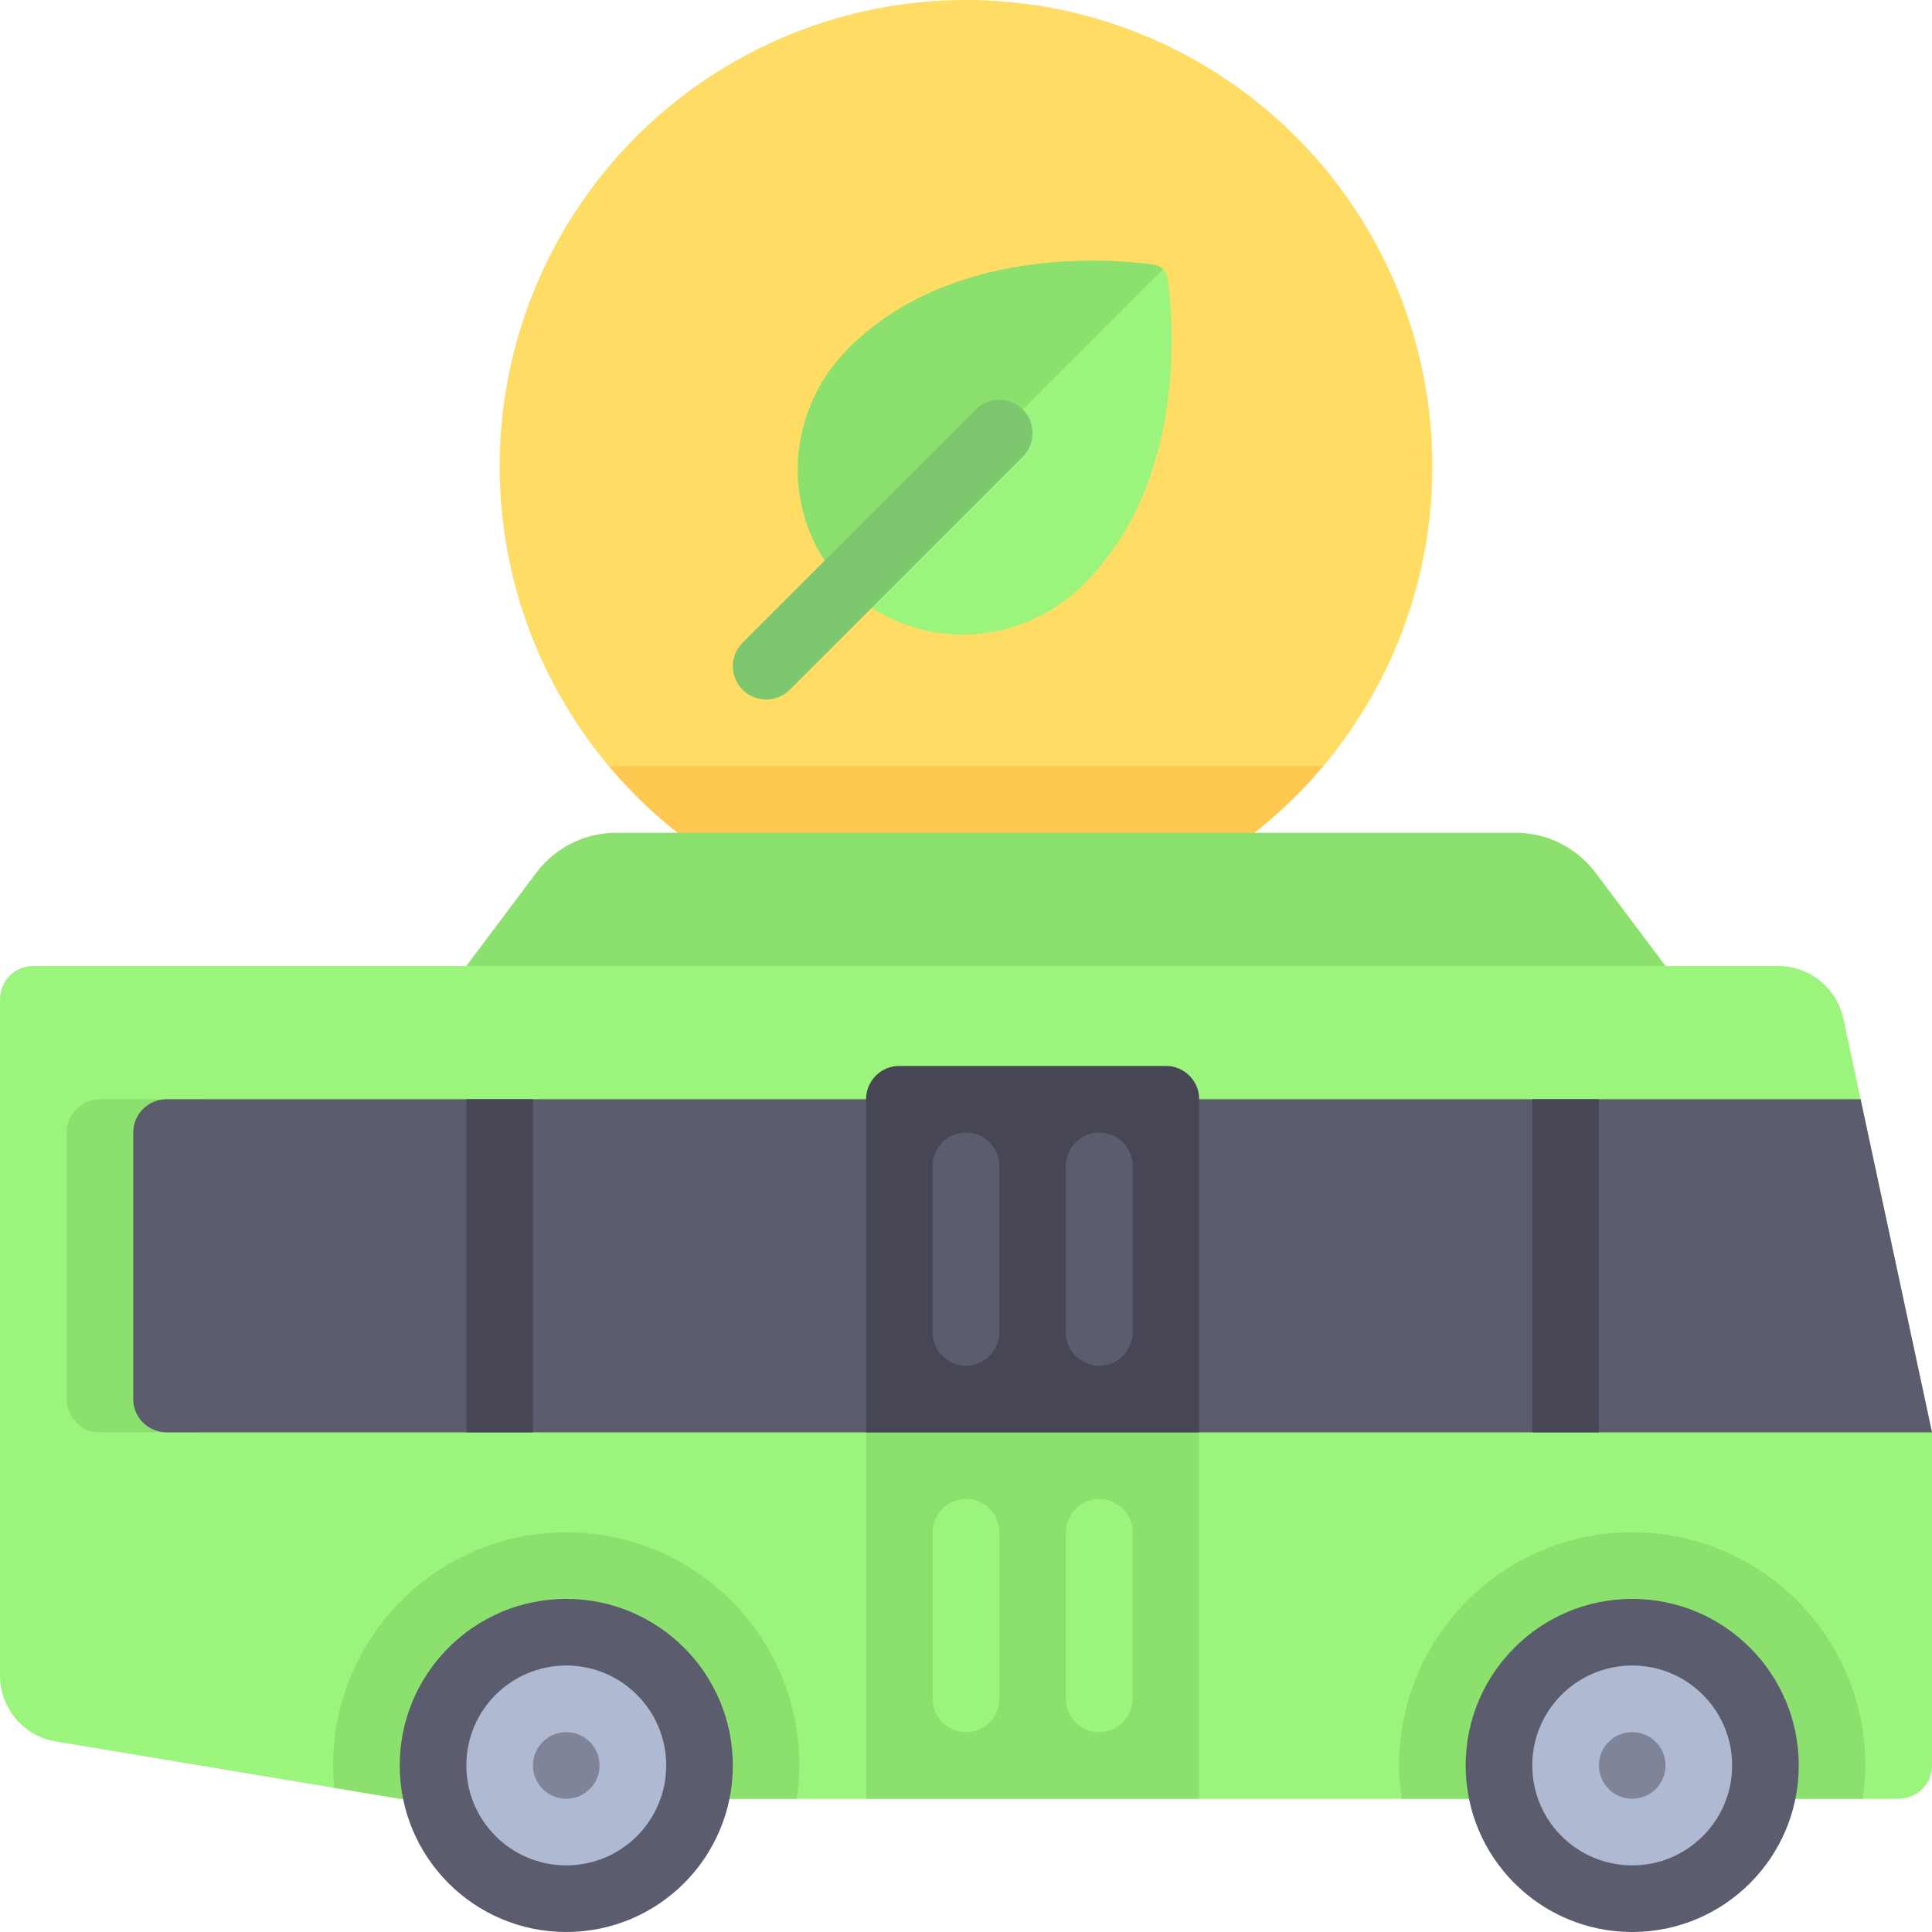 <?xml version="1.0" encoding="iso-8859-1"?>
<!-- Uploaded to: SVG Repo, www.svgrepo.com, Generator: SVG Repo Mixer Tools -->
<svg version="1.1" id="Layer_1" xmlns="http://www.w3.org/2000/svg" xmlns:xlink="http://www.w3.org/1999/xlink" 
	 viewBox="0 0 512 512" xml:space="preserve">
<circle style="fill:#FFDC64;" cx="256" cy="123.586" r="123.586"/>
<path style="fill:#FFC850;" d="M161.395,203.034c22.67,26.966,56.618,44.138,94.605,44.138s71.935-17.172,94.605-44.138H161.395z"/>
<path style="fill:#8CE16E;" d="M422.841,231.283c-5.002-6.668-12.851-10.593-21.186-10.593H163.31
	c-8.335,0-16.184,3.925-21.186,10.593L123.586,256h317.793L422.841,231.283z"/>
<path style="fill:#9BF57D;" d="M488.508,269.955c-1.745-8.14-8.938-13.955-17.263-13.955H8.828C3.953,256,0,259.953,0,264.828
	v179.251c0,8.63,6.24,15.997,14.753,17.415l91.178,15.197h88.277h194.206h88.275h26.484c4.875,0,8.828-3.953,8.828-8.828v-88.276
	L488.508,269.955z"/>
<g>
	<path style="fill:#8CE16E;" d="M52.966,379.586H26.483c-4.875,0-8.828-3.953-8.828-8.828v-70.621c0-4.875,3.953-8.828,8.828-8.828
		h26.483V379.586z"/>
	<rect x="229.517" y="291.31" style="fill:#8CE16E;" width="88.276" height="185.379"/>
</g>
<path style="fill:#5B5D6E;" d="M44.138,291.31c-4.875,0-8.828,3.953-8.828,8.828v70.621c0,4.875,3.953,8.828,8.828,8.828H512
	l-18.916-88.276H44.138z"/>
<g>
	<path style="fill:#8CE16E;" d="M150.07,406.07c-34.126,0-61.792,27.665-61.792,61.792c0,2.004,0.114,3.98,0.299,5.935l17.354,2.892
		h88.277h16.951c0.415-2.891,0.702-5.822,0.702-8.828C211.862,433.736,184.198,406.07,150.07,406.07z"/>
	<path style="fill:#8CE16E;" d="M432.552,406.069c-34.127,0-61.793,27.666-61.793,61.793c0,3.006,0.287,5.937,0.702,8.828h16.953
		h88.275h16.954c0.415-2.891,0.702-5.822,0.702-8.828C494.345,433.735,466.679,406.069,432.552,406.069z"/>
</g>
<g>
	<circle style="fill:#5B5D6E;" cx="432.552" cy="467.862" r="44.138"/>
	<circle style="fill:#5B5D6E;" cx="150.069" cy="467.862" r="44.138"/>
</g>
<g>
	<circle style="fill:#AFB9D2;" cx="432.552" cy="467.862" r="26.483"/>
	<circle style="fill:#AFB9D2;" cx="150.069" cy="467.862" r="26.481"/>
</g>
<path style="fill:#9BF57D;" d="M305.738,70.12c1.971,0.264,3.466,1.759,3.73,3.73c1.587,11.865,4.907,53.784-22.228,80.919
	c-17.603,17.603-45.847,17.901-63.084,0.664s-16.94-45.481,0.664-63.084C251.954,65.212,293.873,68.532,305.738,70.12z"/>
<g>
	<circle style="fill:#7F8499;" cx="150.069" cy="467.862" r="8.825"/>
	<circle style="fill:#7F8499;" cx="432.552" cy="467.862" r="8.825"/>
</g>
<g>
	<path style="fill:#464655;" d="M317.793,379.586h-88.276V291.31c0-4.875,3.953-8.828,8.828-8.828h70.621
		c4.875,0,8.828,3.953,8.828,8.828V379.586z"/>
	<rect x="123.586" y="291.31" style="fill:#464655;" width="17.655" height="88.276"/>
	<rect x="406.069" y="291.31" style="fill:#464655;" width="17.655" height="88.276"/>
</g>
<g>
	<path style="fill:#5B5D6E;" d="M256,361.931L256,361.931c-4.875,0-8.828-3.953-8.828-8.828v-44.138
		c0-4.875,3.953-8.828,8.828-8.828l0,0c4.875,0,8.828,3.953,8.828,8.828v44.138C264.828,357.978,260.875,361.931,256,361.931z"/>
	<path style="fill:#5B5D6E;" d="M291.31,361.931L291.31,361.931c-4.875,0-8.828-3.953-8.828-8.828v-44.138
		c0-4.875,3.953-8.828,8.828-8.828l0,0c4.875,0,8.828,3.953,8.828,8.828v44.138C300.138,357.978,296.185,361.931,291.31,361.931z"/>
</g>
<g>
	<path style="fill:#9BF57D;" d="M256,459.034L256,459.034c-4.875,0-8.828-3.953-8.828-8.828v-44.138
		c0-4.875,3.953-8.828,8.828-8.828l0,0c4.875,0,8.828,3.953,8.828,8.828v44.138C264.828,455.082,260.875,459.034,256,459.034z"/>
	<path style="fill:#9BF57D;" d="M291.31,459.034L291.31,459.034c-4.875,0-8.828-3.953-8.828-8.828v-44.138
		c0-4.875,3.953-8.828,8.828-8.828l0,0c4.875,0,8.828,3.953,8.828,8.828v44.138C300.138,455.082,296.185,459.034,291.31,459.034z"/>
</g>
<path style="fill:#8CE16E;" d="M305.738,70.119c-11.864-1.587-53.784-4.907-80.919,22.228
	c-17.603,17.603-17.901,45.847-0.664,63.084l84.088-84.088C307.59,70.69,306.723,70.251,305.738,70.119z"/>
<path style="fill:#7DC86E;" d="M203.034,185.379c-2.259,0-4.518-0.862-6.241-2.586c-3.448-3.448-3.448-9.035,0-12.483l61.793-61.793
	c3.448-3.448,9.035-3.448,12.483,0c3.448,3.448,3.448,9.035,0,12.483l-61.793,61.793
	C207.552,184.518,205.293,185.379,203.034,185.379z"/>
</svg>